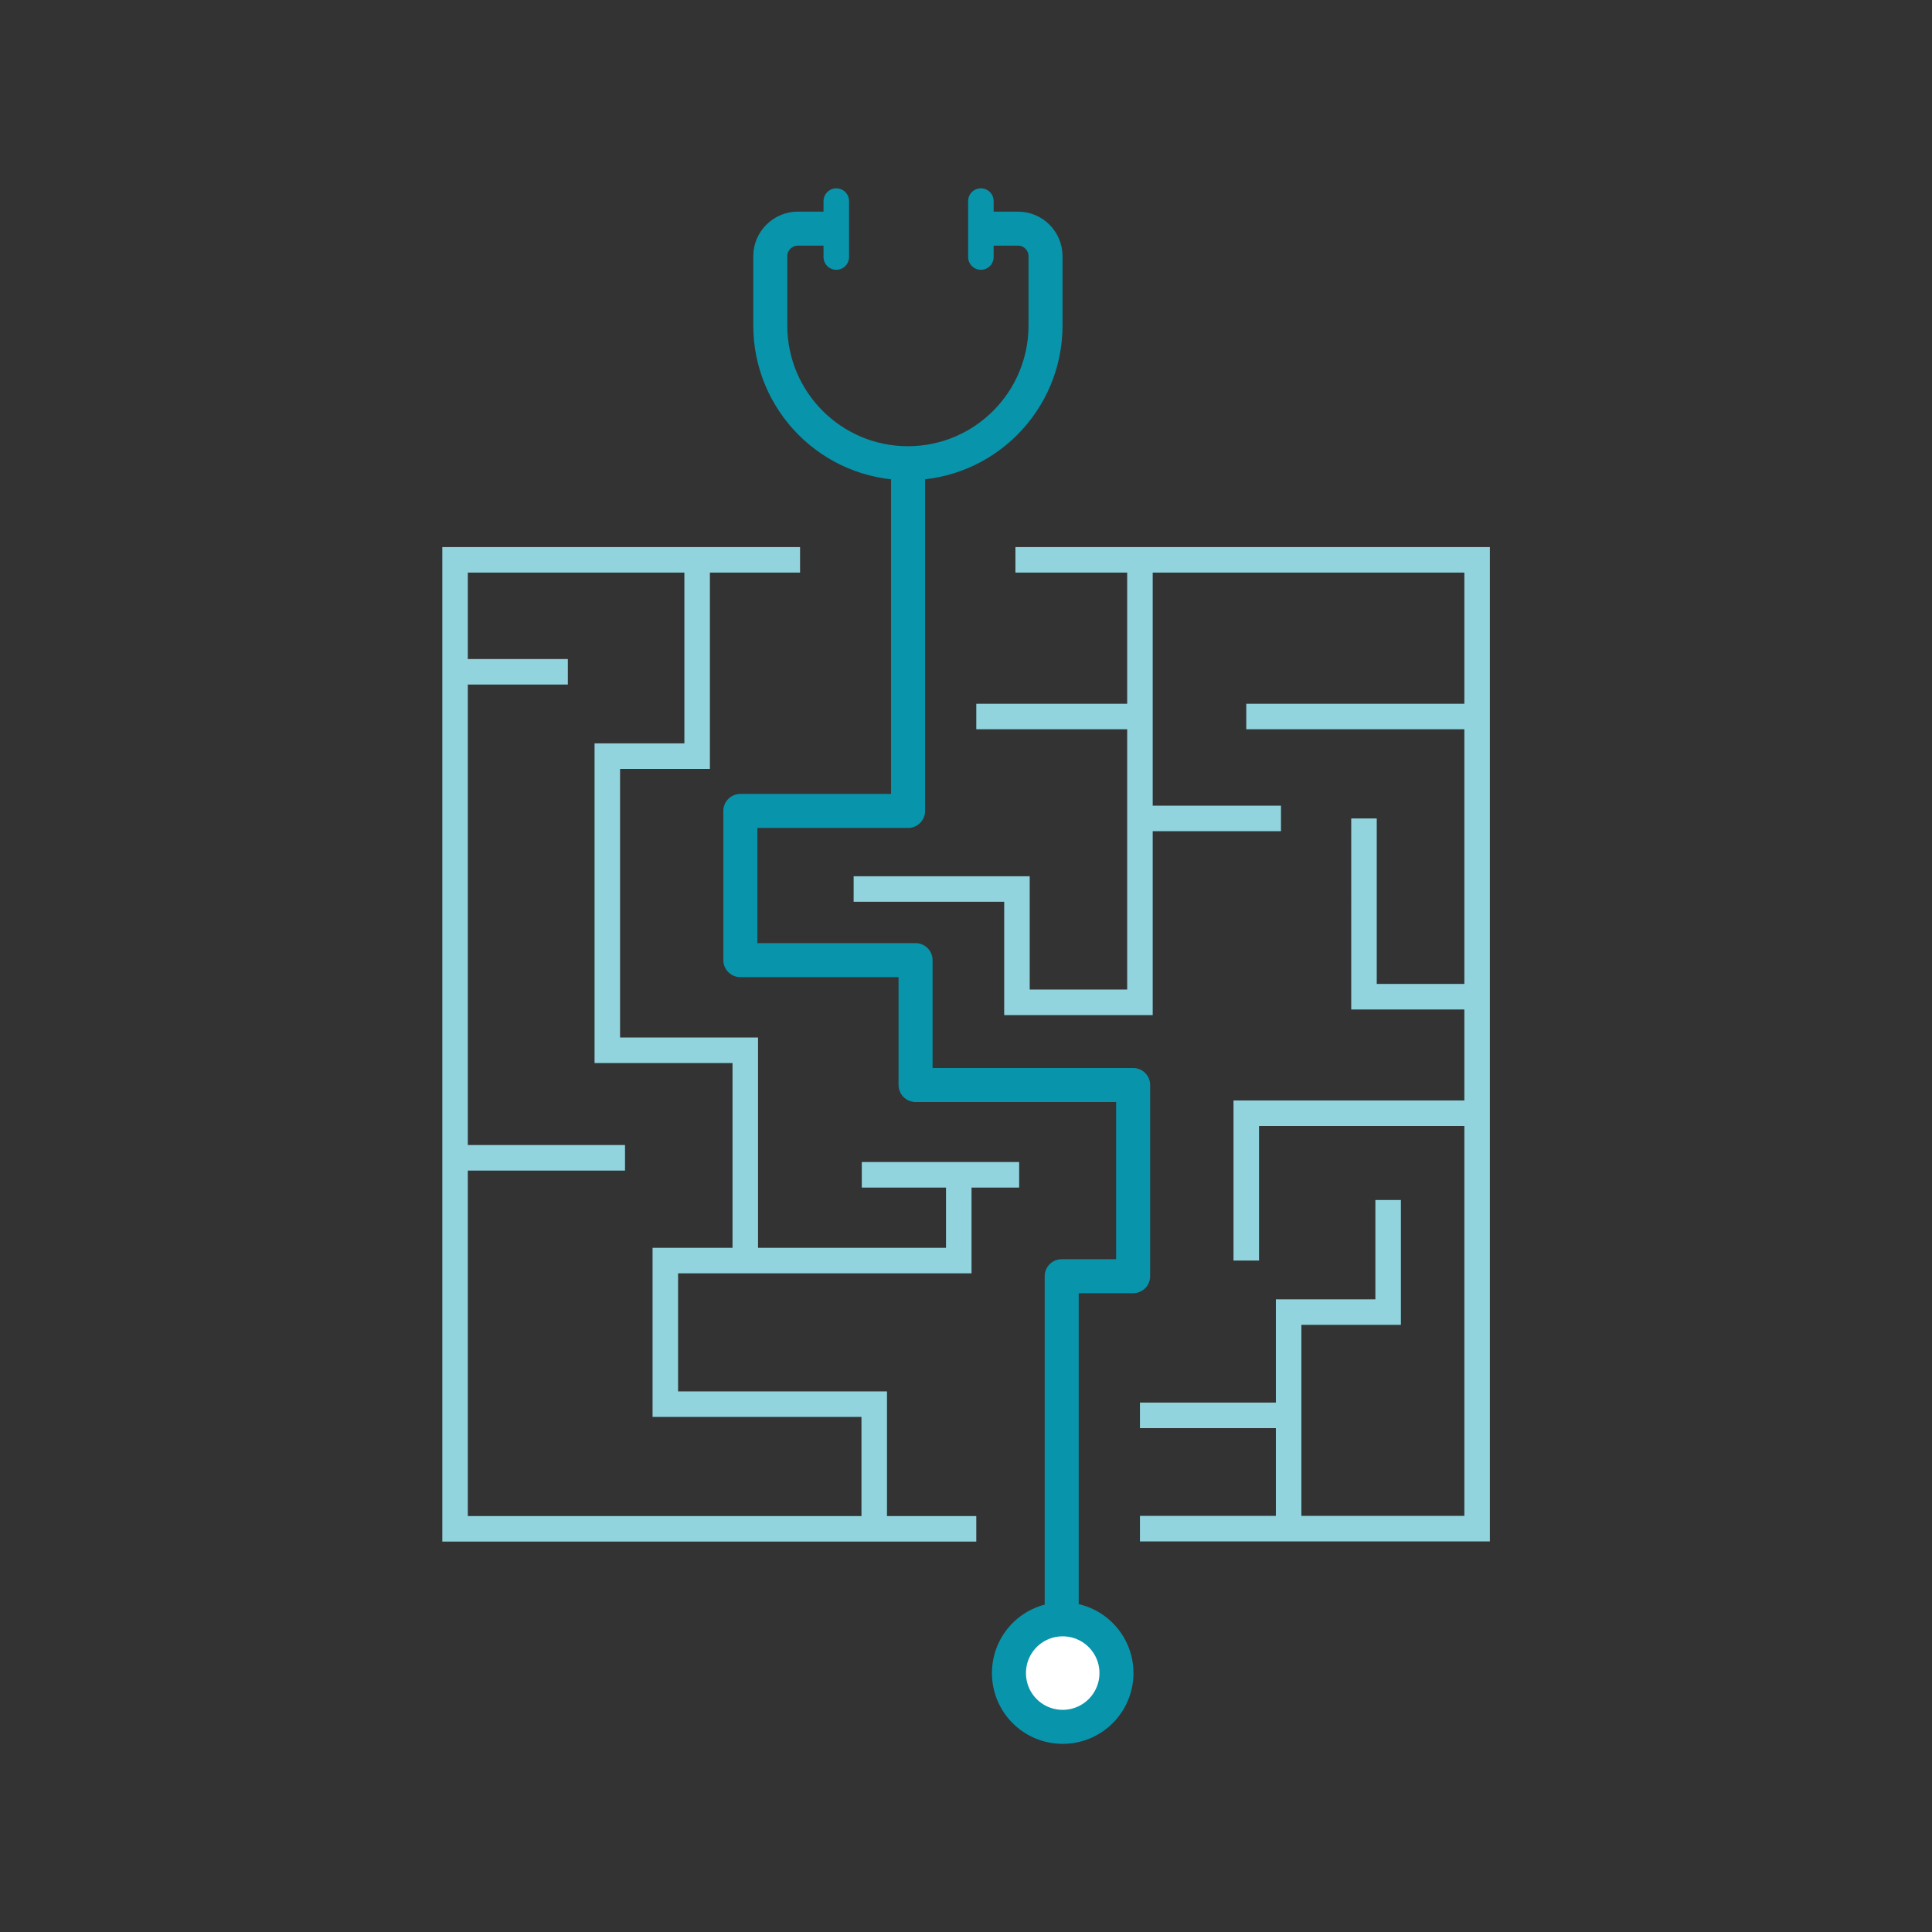 <?xml version="1.0" encoding="UTF-8"?> <svg xmlns="http://www.w3.org/2000/svg" xmlns:xlink="http://www.w3.org/1999/xlink" version="1.1" id="Layer_1" x="0px" y="0px" viewBox="0 0 113.57 113.57" style="enable-background:new 0 0 113.57 113.57;" xml:space="preserve"><rect x="0" y="0" width="113.57" height="113.57" fill="#333333" stroke="none"/> <style type="text/css"> .st0{clip-path:url(#SVGID_00000066477316253791643940000009574110048919949455_);fill:none;stroke:#92D4DE;stroke-width:1.5;stroke-miterlimit:10;} .st1{clip-path:url(#SVGID_00000066477316253791643940000009574110048919949455_);fill:none;stroke:#0894AB;stroke-width:2;stroke-linecap:round;stroke-linejoin:round;stroke-miterlimit:133.333;} .st2{clip-path:url(#SVGID_00000066477316253791643940000009574110048919949455_);fill:none;stroke:#0894AB;stroke-width:1.5;stroke-linecap:round;stroke-linejoin:round;stroke-miterlimit:133.333;} .st3{fill:none;stroke:#0894AB;stroke-width:2;stroke-linecap:round;stroke-linejoin:round;stroke-miterlimit:133.333;} .st4{clip-path:url(#SVGID_00000008843164750046070710000009391057021990274432_);fill:#FFFFFF;} .st5{clip-path:url(#SVGID_00000008843164750046070710000009391057021990274432_);fill:none;stroke:#0894AB;stroke-width:2;stroke-linecap:round;stroke-linejoin:round;stroke-miterlimit:133.333;} </style> <g> <g> <defs> <rect id="SVGID_1_" x="26" y="11.07" width="61.58" height="91.43"></rect> </defs> <clipPath id="SVGID_00000178200809858901910830000009721366594378219705_"> <use xlink:href="#SVGID_1_" style="overflow:visible;"></use> </clipPath> <path style="clip-path:url(#SVGID_00000178200809858901910830000009721366594378219705_);fill:none;stroke:#92D4DE;stroke-width:1.5;stroke-miterlimit:10;" d=" M67.01,83.2h8.74 M75.75,89.87V77.13h5.85v-6.59 M73.26,74.1v-8.66h13.57 M86.83,58.59h-6.65V48.11 M73.26,42.12h13.6 M75.3,48.11 h-8.29 M50.18,52.26h9.6v6.66h7.23V32.91 M57.39,42.12h9.18 M51.39,89.87v-7.33H39.11V74.1h17.25v-4.52 M50.66,69.06h9.25 M36.74,68.06h-9.99 M43.81,74.06V61.74h-8.11V44.45h5.28V32.91 M26.75,39.49h6.63 M59.69,32.91h27.14v56.95H67.01 M57.39,89.87 H26.75V32.91h20.28"></path> <path style="clip-path:url(#SVGID_00000178200809858901910830000009721366594378219705_);fill:none;stroke:#0894AB;stroke-width:2;stroke-linecap:round;stroke-linejoin:round;stroke-miterlimit:133.333;" d=" M48.52,13.44h-1.62c-0.89,0-1.62,0.73-1.62,1.62v4.07c0,4.47,3.62,8.1,8.09,8.1s8.09-3.63,8.09-8.1v-4.07 c0-0.89-0.72-1.62-1.62-1.62h-1.62"></path> <path style="clip-path:url(#SVGID_00000178200809858901910830000009721366594378219705_);fill:none;stroke:#0894AB;stroke-width:1.5;stroke-linecap:round;stroke-linejoin:round;stroke-miterlimit:133.333;" d=" M49.16,11.82v3.29 M57.66,11.82v3.29"></path> </g> <polyline class="st3" points="62.41,95.24 62.41,75.02 66.61,75.02 66.61,63.78 53.82,63.78 53.82,56.44 43.52,56.44 43.52,47.67 53.38,47.67 53.38,28.17 "></polyline> <g> <defs> <rect id="SVGID_00000097471032009265470920000016604532484922330554_" x="26" y="11.07" width="61.58" height="91.43"></rect> </defs> <clipPath id="SVGID_00000023282811294103275560000015849688462943658686_"> <use xlink:href="#SVGID_00000097471032009265470920000016604532484922330554_" style="overflow:visible;"></use> </clipPath> <path style="clip-path:url(#SVGID_00000023282811294103275560000015849688462943658686_);fill:#FFFFFF;" d="M62.47,95.19 c1.74,0,3.16,1.41,3.16,3.16c0,1.74-1.41,3.16-3.16,3.16s-3.16-1.41-3.16-3.16C59.31,96.6,60.72,95.19,62.47,95.19"></path> <path style="clip-path:url(#SVGID_00000023282811294103275560000015849688462943658686_);fill:none;stroke:#0894AB;stroke-width:2;stroke-linecap:round;stroke-linejoin:round;stroke-miterlimit:133.333;" d=" M62.47,95.19c1.74,0,3.16,1.41,3.16,3.16c0,1.74-1.41,3.16-3.16,3.16s-3.16-1.41-3.16-3.16C59.31,96.6,60.72,95.19,62.47,95.19z"></path> </g> </g> </svg> 